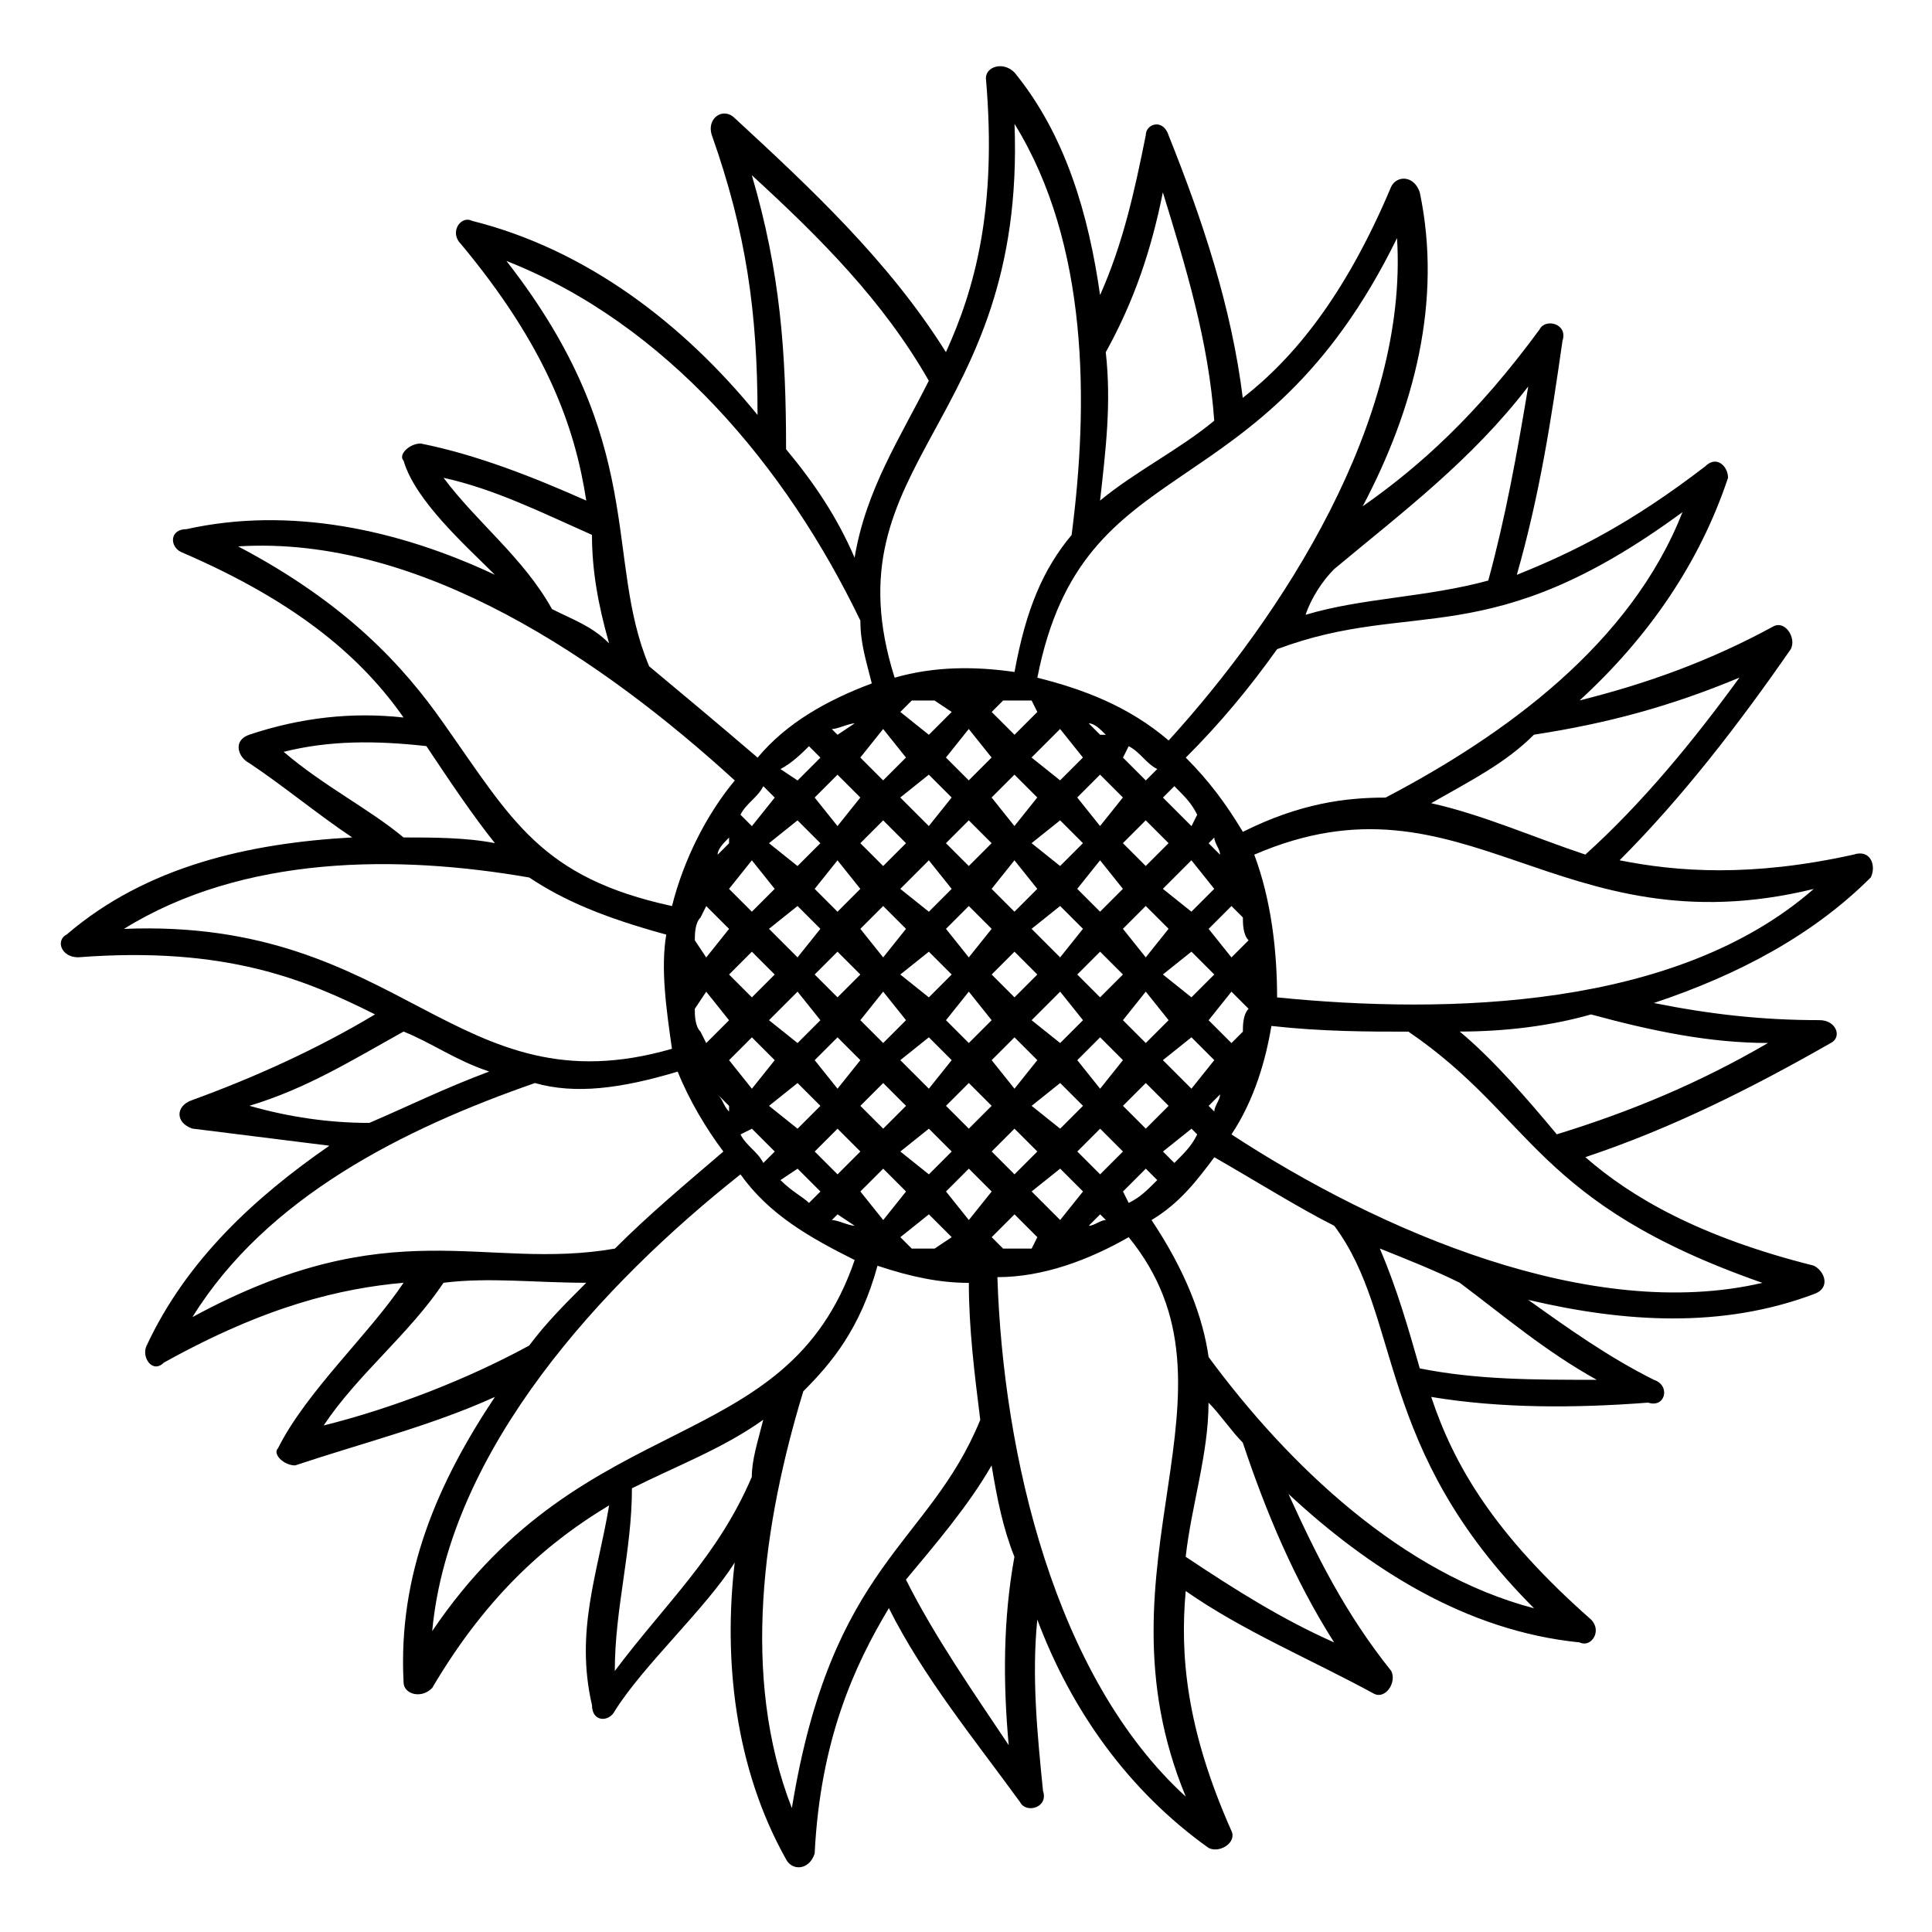 <?xml version="1.0" encoding="UTF-8"?>
<!-- The Best Svg Icon site in the world: iconSvg.co, Visit us! https://iconsvg.co -->
<svg fill="#000000" width="800px" height="800px" version="1.1" viewBox="144 144 512 512" xmlns="http://www.w3.org/2000/svg">
 <path d="m412.86 176.84c3.027 80.188-49.926 89.262-31.773 146.75 10.59-3.027 21.18-3.027 31.773-1.512 3.027-16.641 7.566-27.234 15.129-36.312 4.539-34.797 4.539-77.16-15.129-108.93zm-37.824 148.27c-1.512-6.051-3.027-10.59-3.027-16.641-19.668-40.848-51.441-78.672-93.801-95.316 37.824 48.414 25.719 78.672 37.824 107.42 9.078 7.566 18.156 15.129 28.746 24.207 7.566-9.078 18.156-15.129 30.258-19.668zm-36.312 25.719c-34.797-31.773-83.211-65.055-131.62-62.031 28.746 15.129 43.875 31.773 54.465 46.902 18.156 25.719 25.719 40.848 60.52 48.414 3.027-12.105 9.078-24.207 16.641-33.285zm-18.156 40.848c-16.641-4.539-27.234-9.078-36.312-15.129-34.797-6.051-75.648-6.051-107.42 13.617 74.133-3.027 87.75 48.414 145.24 31.773-1.512-10.59-3.027-21.18-1.512-30.258zm3.027 36.312c-15.129 4.539-27.234 6.051-37.824 3.027-34.797 12.105-71.109 30.258-90.777 62.031 52.953-28.746 77.16-12.105 111.96-18.156 9.078-9.078 18.156-16.641 28.746-25.719-4.539-6.051-9.078-13.617-12.105-21.18zm16.641 27.234c-36.312 28.746-77.16 72.621-81.699 121.04 40.848-60.52 93.801-45.387 111.96-98.34-12.105-6.051-22.695-12.105-30.258-22.695zm36.312 24.207c-4.539 16.641-12.105 25.719-19.668 33.285-10.59 34.797-16.641 75.648-3.027 110.45 10.59-65.055 36.312-69.594 49.926-102.88-1.512-12.105-3.027-24.207-3.027-36.312-7.566 0-15.129-1.512-24.207-4.539zm31.773 3.027c1.512 46.902 15.129 105.91 49.926 137.68-25.719-62.031 18.156-107.42-15.129-148.27-10.59 6.051-22.695 10.59-34.797 10.59zm40.848-15.129c9.078 13.617 13.617 25.719 15.129 36.312 21.18 28.746 51.441 57.492 86.238 66.57-42.363-42.363-34.797-77.16-52.953-101.37-9.078-4.539-21.18-12.105-31.773-18.156-4.539 6.051-9.078 12.105-16.641 16.641zm21.18-22.695c39.336 25.719 95.316 49.926 140.7 39.336-60.52-21.18-60.52-43.875-93.801-66.57-10.59 0-22.695 0-36.312-1.512-1.512 9.078-4.539 19.668-10.59 28.746zm12.105-36.312c45.387 4.539 105.91 3.027 142.21-28.746-68.082 16.641-92.289-33.285-148.27-9.078 4.539 12.105 6.051 25.719 6.051 37.824zm-9.078-43.875c15.129-7.566 27.234-9.078 37.824-9.078 31.773-16.641 65.055-40.848 78.672-75.648-51.441 37.824-71.109 22.695-107.42 36.312-7.566 10.59-15.129 19.668-24.207 28.746 6.051 6.051 10.59 12.105 15.129 19.668zm-19.668-24.207c30.258-33.285 63.543-84.727 60.52-133.14-36.312 74.133-83.211 54.465-95.316 116.5 12.105 3.027 24.207 7.566 34.797 16.641zm13.617 93.801-3.027 3.027 1.512 1.512c0-1.512 1.512-3.027 1.512-4.539zm-6.051 10.59-1.512-1.512-7.566 6.051 3.027 3.027c3.027-3.027 4.539-4.539 6.051-7.566zm-10.59 12.105-3.027-3.027-6.051 6.051 1.512 3.027c3.027-1.512 4.539-3.027 7.566-6.051zm-13.617 10.59-1.512-1.512-3.027 3.027c1.512 0 3.027-1.512 4.539-1.512zm-19.668 7.566 1.512-3.027-6.051-6.051-6.051 6.051 3.027 3.027h7.566zm-25.719 0 4.539-3.027-6.051-6.051-7.566 6.051 3.027 3.027h6.051zm-21.18-6.051-4.539-3.027-1.512 1.512c1.512 0 4.539 1.512 6.051 1.512zm-12.105-6.051 3.027-3.027-6.051-6.051-4.539 3.027c3.027 3.027 6.051 4.539 7.566 6.051zm-12.105-10.59 3.027-3.027-6.051-6.051-3.027 1.512c1.512 3.027 4.539 4.539 6.051 7.566zm-9.078-13.617v-1.512l-3.027-3.027c1.512 1.512 1.512 3.027 3.027 4.539zm-7.566-21.18 1.512 3.027 6.051-6.051-6.051-7.566-3.027 4.539c0 1.512 0 4.539 1.512 6.051zm-1.512-24.207 3.027 4.539 6.051-7.566-6.051-6.051-1.512 3.027c-1.512 1.512-1.512 4.539-1.512 6.051zm6.051-22.695 3.027-3.027v-1.512c-1.512 1.512-3.027 3.027-3.027 4.539zm6.051-10.59 3.027 3.027 6.051-7.566-3.027-3.027c-1.512 3.027-4.539 4.539-6.051 7.566zm10.59-12.105 4.539 3.027 6.051-6.051-3.027-3.027c-1.512 1.512-4.539 4.539-7.566 6.051zm13.617-10.59 1.512 1.512 4.539-3.027c-1.512 0-4.539 1.512-6.051 1.512zm21.18-7.566-3.027 3.027 7.566 6.051 6.051-6.051-4.539-3.027h-6.051zm24.207 0-3.027 3.027 6.051 6.051 6.051-6.051-1.512-3.027h-7.566zm22.695 6.051 3.027 3.027h1.512c-1.512-1.512-3.027-3.027-4.539-3.027zm10.59 6.051-1.512 3.027 6.051 6.051 3.027-3.027c-3.027-1.512-4.539-4.539-7.566-6.051zm12.105 10.59-3.027 3.027 7.566 7.566 1.512-3.027c-1.512-3.027-3.027-4.539-6.051-7.566zm10.59 13.617-1.512 1.512 3.027 3.027c0-1.512-1.512-3.027-1.512-4.539zm7.566 21.18-3.027-3.027-6.051 6.051 6.051 7.566 4.539-4.539c-1.512-1.512-1.512-4.539-1.512-6.051zm1.512 24.207-4.539-4.539-6.051 7.566 6.051 6.051 3.027-3.027c0-1.512 0-4.539 1.512-6.051zm-96.828 55.98 6.051-7.566-6.051-6.051-6.051 6.051zm-12.105-12.105 6.051-6.051-6.051-6.051-6.051 6.051zm-10.59-12.105 6.051-6.051-6.051-6.051-7.566 6.051zm-12.105-10.59 6.051-7.566-6.051-6.051-6.051 6.051zm57.492 34.797 6.051-7.566-6.051-6.051-6.051 6.051zm-10.59-12.105 6.051-6.051-6.051-6.051-7.566 6.051zm-12.105-12.105 6.051-6.051-6.051-6.051-6.051 6.051zm-12.105-10.59 6.051-7.566-6.051-6.051-6.051 6.051zm-10.59-12.105 6.051-6.051-6.051-7.566-7.566 7.566zm-12.105-12.105 6.051-6.051-6.051-6.051-6.051 6.051zm81.699 59.004 6.051-7.566-6.051-6.051-7.566 6.051zm-12.105-12.105 6.051-6.051-6.051-6.051-6.051 6.051zm-12.105-12.105 6.051-6.051-6.051-6.051-6.051 6.051zm-10.59-10.59 6.051-7.566-6.051-6.051-7.566 6.051zm-12.105-12.105 6.051-6.051-6.051-7.566-6.051 7.566zm-12.105-12.105 6.051-6.051-6.051-6.051-6.051 6.051zm-10.59-10.59 6.051-7.566-6.051-6.051-7.566 6.051zm-12.105-12.105 6.051-6.051-6.051-7.566-6.051 7.566zm16.641-30.258 6.051 7.566 6.051-7.566-6.051-6.051zm12.105 12.105 6.051 6.051 6.051-6.051-6.051-6.051zm10.59 12.105 7.566 6.051 6.051-6.051-6.051-7.566zm12.105 10.59 6.051 7.566 6.051-7.566-6.051-6.051zm12.105 12.105 6.051 6.051 6.051-6.051-6.051-6.051zm10.59 12.105 7.566 6.051 6.051-6.051-6.051-7.566zm12.105 10.59 6.051 7.566 6.051-7.566-6.051-6.051zm12.105 12.105 6.051 6.051 6.051-6.051-6.051-6.051zm0 12.105-6.051-6.051-6.051 6.051 6.051 6.051zm-10.59-12.105-6.051-6.051-7.566 6.051 7.566 6.051zm-12.105-12.105-6.051-6.051-6.051 6.051 6.051 7.566zm-12.105-10.59-6.051-7.566-6.051 7.566 6.051 6.051zm-10.59-12.105-6.051-6.051-7.566 6.051 7.566 6.051zm-12.105-12.105-6.051-6.051-6.051 6.051 6.051 7.566zm-12.105-10.59-6.051-7.566-6.051 7.566 6.051 6.051zm-10.59-12.105-6.051-6.051-7.566 6.051 7.566 6.051zm98.34 65.055 6.051-7.566-6.051-6.051-7.566 6.051zm-12.105-12.105 6.051-6.051-6.051-7.566-6.051 7.566zm-12.105-12.105 6.051-6.051-6.051-6.051-6.051 6.051zm-10.59-10.59 6.051-7.566-6.051-6.051-7.566 6.051zm-12.105-12.105 6.051-6.051-6.051-7.566-6.051 7.566zm-12.105-12.105 6.051-6.051-6.051-6.051-6.051 6.051zm-10.59-10.59 6.051-7.566-6.051-6.051-7.566 6.051zm-12.105-12.105 6.051-6.051-6.051-7.566-6.051 7.566zm81.699 57.492 6.051-6.051-6.051-6.051-7.566 6.051zm-12.105-10.59 6.051-7.566-6.051-6.051-6.051 6.051zm-12.105-12.105 6.051-6.051-6.051-7.566-6.051 7.566zm-10.59-12.105 6.051-6.051-6.051-6.051-7.566 6.051zm-12.105-10.59 6.051-7.566-6.051-6.051-6.051 6.051zm-12.105-12.105 6.051-6.051-6.051-7.566-6.051 7.566zm59.004 34.797 6.051-6.051-6.051-7.566-7.566 7.566zm-12.105-12.105 6.051-6.051-6.051-6.051-6.051 6.051zm-12.105-10.59 6.051-7.566-6.051-6.051-6.051 6.051zm-10.59-12.105 6.051-6.051-6.051-7.566-7.566 7.566zm28.746-170.96c9.078 22.695 16.641 45.387 19.668 69.594 13.617-10.59 27.234-27.234 39.336-55.98 1.512-3.027 6.051-3.027 7.566 1.512 6.051 28.746-1.512 57.492-15.129 83.211 15.129-10.59 30.258-24.207 46.902-46.902 1.512-3.027 7.566-1.512 6.051 3.027-3.027 21.18-6.051 40.848-12.105 62.031 15.129-6.051 30.258-13.617 49.926-28.746 3.027-3.027 6.051 0 6.051 3.027-7.566 22.695-21.18 42.363-39.336 59.004 18.156-4.539 34.797-10.59 51.441-19.668 3.027-1.512 6.051 3.027 4.539 6.051-13.617 19.668-28.746 39.336-45.387 55.98 15.129 3.027 34.797 4.539 62.031-1.512 4.539-1.512 6.051 3.027 4.539 6.051-15.129 15.129-34.797 25.719-57.492 33.285 15.129 3.027 28.746 4.539 43.875 4.539 4.539 0 6.051 4.539 3.027 6.051-21.18 12.105-42.363 22.695-65.055 30.258 12.105 10.59 30.258 21.18 60.52 28.746 3.027 1.512 4.539 6.051 0 7.566-24.207 9.078-49.926 7.566-75.648 1.512 10.59 7.566 21.18 15.129 33.285 21.18 4.539 1.512 3.027 7.566-1.512 6.051-19.668 1.512-39.336 1.512-57.492-1.512 6.051 18.156 16.641 36.312 42.363 59.004 3.027 3.027 0 7.566-3.027 6.051-30.258-3.027-55.98-19.668-77.16-39.336 7.566 16.641 15.129 31.773 27.234 46.902 1.512 3.027-1.512 7.566-4.539 6.051-16.641-9.078-34.797-16.641-49.926-27.234-1.512 16.641 0 36.312 12.105 63.543 1.512 3.027-3.027 6.051-6.051 4.539-21.18-15.129-36.312-36.312-45.387-60.52-1.512 15.129 0 30.258 1.512 45.387 1.512 4.539-4.539 6.051-6.051 3.027-12.105-16.641-25.719-33.285-34.797-51.441-9.078 15.129-18.156 34.797-19.668 65.055-1.512 4.539-6.051 4.539-7.566 1.512-13.617-24.207-16.641-52.953-13.617-78.672-7.566 12.105-24.207 27.234-31.773 39.336-1.512 3.027-6.051 3.027-6.051-1.512-4.539-19.668 1.512-34.797 4.539-52.953-15.129 9.078-31.773 22.695-46.902 48.414-3.027 3.027-7.566 1.512-7.566-1.512-1.512-28.746 9.078-52.953 24.207-75.648-16.641 7.566-34.797 12.105-52.953 18.156-3.027 0-6.051-3.027-4.539-4.539 7.566-15.129 24.207-30.258 33.285-43.875-16.641 1.512-36.312 6.051-63.543 21.18-3.027 3.027-6.051-1.512-4.539-4.539 10.59-22.695 28.746-39.336 48.414-52.953-12.105-1.512-24.207-3.027-36.312-4.539-4.539-1.512-4.539-6.051 0-7.566 16.641-6.051 33.285-13.617 48.414-22.695-18.156-9.078-39.336-18.156-78.672-15.129-4.539 0-6.051-4.539-3.027-6.051 21.18-18.156 48.414-24.207 75.648-25.719-9.078-6.051-18.156-13.617-27.234-19.668-3.027-1.512-4.539-6.051 0-7.566 13.617-4.539 27.234-6.051 40.848-4.539-10.59-15.129-27.234-30.258-59.004-43.875-3.027-1.512-3.027-6.051 1.512-6.051 27.234-6.051 55.98 0 81.699 12.105-7.566-7.566-21.18-19.668-24.207-30.258-1.512-1.512 1.512-4.539 4.539-4.539 15.129 3.027 30.258 9.078 43.875 15.129-3.027-19.668-10.59-40.848-33.285-68.082-3.027-3.027 0-7.566 3.027-6.051 30.258 7.566 55.98 27.234 75.648 51.441 0-27.234-3.027-48.414-12.105-74.133-1.512-4.539 3.027-7.566 6.051-4.539 19.668 18.156 40.848 37.824 55.98 62.031 7.566-16.641 13.617-37.824 10.59-72.621 0-3.027 4.539-4.539 7.566-1.512 13.617 16.641 19.668 37.824 22.695 59.004 6.051-13.617 9.078-27.234 12.105-42.363 0-3.027 4.539-4.539 6.051 0zm12.105 75.648c-1.512-21.18-7.566-40.848-13.617-60.52-3.027 15.129-7.566 28.746-15.129 42.363 1.512 13.617 0 25.719-1.512 39.336 9.078-7.566 21.18-13.617 30.258-21.18zm-160.37 59.004c-3.027-10.59-4.539-19.668-4.539-28.746-13.617-6.051-25.719-12.105-39.336-15.129 9.078 12.105 21.18 21.18 28.746 34.797 6.051 3.027 10.59 4.539 15.129 9.078zm46.902-51.441c7.566 9.078 13.617 18.156 18.156 28.746 3.027-18.156 12.105-31.773 19.668-46.902-12.105-21.18-28.746-37.824-46.902-54.465 7.566 25.719 9.078 46.902 9.078 72.621zm145.24 31.773c-3.027 3.027-6.051 7.566-7.566 12.105 15.129-4.539 31.773-4.539 48.414-9.078 4.539-16.641 7.566-33.285 10.59-51.441-15.129 19.668-33.285 33.285-51.441 48.414zm52.953 43.875c-7.566 7.566-16.641 12.105-27.234 18.156 13.617 3.027 27.234 9.078 40.848 13.617 15.129-13.617 28.746-30.258 40.848-46.902-18.156 7.566-34.797 12.105-54.465 15.129zm15.129 74.133c-10.59 3.027-22.695 4.539-34.797 4.539 9.078 7.566 18.156 18.156 25.719 27.234 19.668-6.051 37.824-13.617 55.98-24.207-15.129 0-30.258-3.027-46.902-7.566zm-34.797 71.109c-6.051-3.027-13.617-6.051-21.18-9.078 4.539 10.59 7.566 21.18 10.59 31.773 15.129 3.027 30.258 3.027 46.902 3.027-13.617-7.566-24.207-16.641-36.312-25.719zm-57.492 42.363c-3.027-3.027-6.051-7.566-9.078-10.59 0 13.617-4.539 27.234-6.051 40.848 13.617 9.078 25.719 16.641 39.336 22.695-10.59-16.641-18.156-34.797-24.207-52.953zm-60.52 30.258c-3.027-7.566-4.539-15.129-6.051-24.207-6.051 10.59-15.129 21.18-22.695 30.258 7.566 15.129 18.156 30.258 27.234 43.875-1.512-16.641-1.512-33.285 1.512-49.926zm-69.594-21.18c0-4.539 1.512-9.078 3.027-15.129-10.59 7.566-22.695 12.105-34.797 18.156 0 16.641-4.539 31.773-4.539 48.414 13.617-18.156 27.234-30.258 36.312-51.441zm-59.004-34.797c4.539-6.051 9.078-10.59 15.129-16.641-13.617 0-25.719-1.512-37.824 0-9.078 13.617-22.695 24.207-31.773 37.824 18.156-4.539 37.824-12.105 54.465-21.18zm-42.363-59.004c10.59-4.539 19.668-9.078 31.773-13.617-9.078-3.027-15.129-7.566-22.695-10.59-13.617 7.566-25.719 15.129-40.848 19.668 10.59 3.027 21.18 4.539 31.773 4.539zm9.078-75.648c7.566 0 16.641 0 24.207 1.512-6.051-7.566-12.105-16.641-18.156-25.719-13.617-1.512-25.719-1.512-37.824 1.512 10.59 9.078 22.695 15.129 31.773 22.695z"/>
</svg>